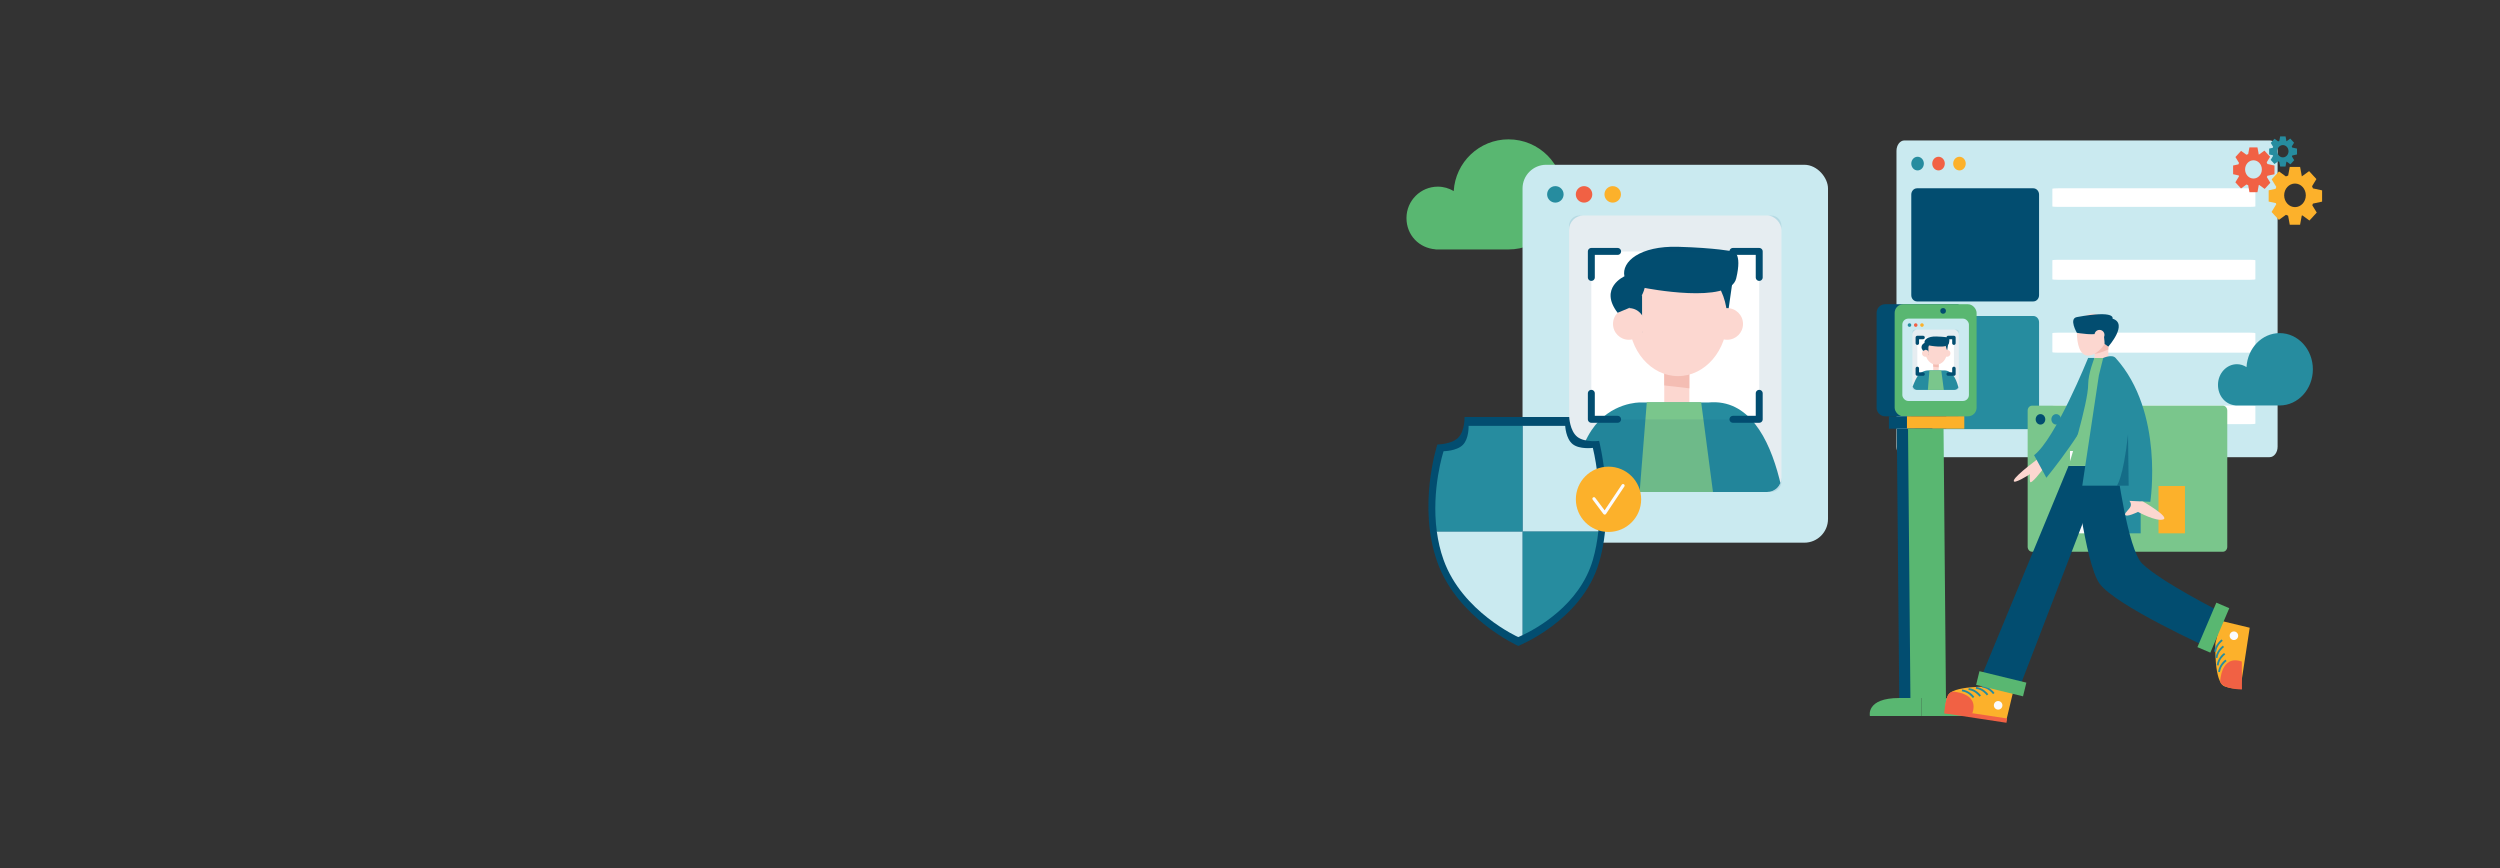 <?xml version="1.0" encoding="UTF-8"?><svg id="Layer_1" xmlns="http://www.w3.org/2000/svg" xmlns:xlink="http://www.w3.org/1999/xlink" viewBox="0 0 1440 500"><rect x="0" y="0" width="1440" height="500" fill="#333333" stroke="none"/><defs><style>.cls-1,.cls-2,.cls-3,.cls-4{fill:none;}.cls-5{opacity:.1;}.cls-5,.cls-6,.cls-7{fill:#024d70;}.cls-8{clip-path:url(#clippath);}.cls-9{fill:#f4bdb3;}.cls-10{fill:#fff;}.cls-11{fill:#fcd7d0;}.cls-12{fill:#fcb12b;}.cls-13{fill:#fbfbfd;}.cls-14{fill:#f16144;}.cls-15{fill:#caeaf0;}.cls-16{fill:#59b771;}.cls-17{fill:#268c9f;}.cls-18{fill:#7ac68c;}.cls-2{clip-rule:evenodd;}.cls-19{clip-path:url(#clippath-1);}.cls-20{clip-path:url(#clippath-4);}.cls-21{clip-path:url(#clippath-3);}.cls-22{clip-path:url(#clippath-2);}.cls-23{clip-path:url(#clippath-7);}.cls-24{clip-path:url(#clippath-8);}.cls-25{clip-path:url(#clippath-6);}.cls-26{clip-path:url(#clippath-5);}.cls-27{clip-path:url(#clippath-9);}.cls-3{stroke-width:2px;}.cls-3,.cls-4{stroke:#024d70;stroke-linecap:round;stroke-linejoin:round;}.cls-4{stroke-width:4px;}.cls-28{clip-path:url(#clippath-60);}.cls-29{clip-path:url(#clippath-69);}.cls-30{clip-path:url(#clippath-20);}.cls-31{clip-path:url(#clippath-21);}.cls-32{clip-path:url(#clippath-24);}.cls-33{clip-path:url(#clippath-23);}.cls-34{clip-path:url(#clippath-22);}.cls-35{clip-path:url(#clippath-25);}.cls-36{clip-path:url(#clippath-44);}.cls-37{clip-path:url(#clippath-45);}.cls-38{clip-path:url(#clippath-40);}.cls-39{clip-path:url(#clippath-42);}.cls-40{clip-path:url(#clippath-41);}.cls-41{clip-path:url(#clippath-47);}.cls-42{clip-path:url(#clippath-43);}.cls-43{clip-path:url(#clippath-46);}.cls-44{clip-path:url(#clippath-48);}.cls-45{clip-path:url(#clippath-49);}.cls-46{clip-path:url(#clippath-84);}.cls-47{clip-path:url(#clippath-88);}.cls-48{clip-path:url(#clippath-86);}.cls-49{clip-path:url(#clippath-81);}.cls-50{clip-path:url(#clippath-83);}.cls-51{clip-path:url(#clippath-85);}.cls-52{clip-path:url(#clippath-80);}.cls-53{clip-path:url(#clippath-87);}.cls-54{clip-path:url(#clippath-82);}.cls-55{clip-path:url(#clippath-98);}.cls-56{clip-path:url(#clippath-89);}.cls-57{clip-path:url(#clippath-27);}.cls-58{clip-path:url(#clippath-28);}.cls-59{clip-path:url(#clippath-26);}.cls-60{clip-path:url(#clippath-29);}.cls-61{clip-path:url(#clippath-34);}.cls-62{clip-path:url(#clippath-35);}.cls-63{clip-path:url(#clippath-36);}.cls-64{clip-path:url(#clippath-37);}.cls-65{clip-path:url(#clippath-39);}.cls-66{clip-path:url(#clippath-33);}.cls-67{clip-path:url(#clippath-32);}.cls-68{clip-path:url(#clippath-30);}.cls-69{clip-path:url(#clippath-38);}.cls-70{clip-path:url(#clippath-31);}.cls-71{clip-path:url(#clippath-95);}.cls-72{clip-path:url(#clippath-99);}.cls-73{clip-path:url(#clippath-93);}.cls-74{clip-path:url(#clippath-94);}.cls-75{clip-path:url(#clippath-91);}.cls-76{clip-path:url(#clippath-96);}.cls-77{clip-path:url(#clippath-90);}.cls-78{clip-path:url(#clippath-92);}.cls-79{clip-path:url(#clippath-97);}.cls-80{clip-path:url(#clippath-53);}.cls-81{clip-path:url(#clippath-54);}.cls-82{clip-path:url(#clippath-50);}.cls-83{clip-path:url(#clippath-51);}.cls-84{clip-path:url(#clippath-52);}.cls-85{clip-path:url(#clippath-55);}.cls-86{clip-path:url(#clippath-56);}.cls-87{clip-path:url(#clippath-57);}.cls-88{clip-path:url(#clippath-58);}.cls-89{clip-path:url(#clippath-79);}.cls-90{clip-path:url(#clippath-61);}.cls-91{clip-path:url(#clippath-64);}.cls-92{clip-path:url(#clippath-62);}.cls-93{clip-path:url(#clippath-68);}.cls-94{clip-path:url(#clippath-67);}.cls-95{clip-path:url(#clippath-73);}.cls-96{clip-path:url(#clippath-59);}.cls-97{clip-path:url(#clippath-65);}.cls-98{clip-path:url(#clippath-63);}.cls-99{clip-path:url(#clippath-66);}.cls-100{clip-path:url(#clippath-70);}.cls-101{clip-path:url(#clippath-75);}.cls-102{clip-path:url(#clippath-72);}.cls-103{clip-path:url(#clippath-78);}.cls-104{clip-path:url(#clippath-71);}.cls-105{clip-path:url(#clippath-77);}.cls-106{clip-path:url(#clippath-74);}.cls-107{clip-path:url(#clippath-76);}.cls-108{clip-path:url(#clippath-14);}.cls-109{clip-path:url(#clippath-13);}.cls-110{clip-path:url(#clippath-12);}.cls-111{clip-path:url(#clippath-10);}.cls-112{clip-path:url(#clippath-15);}.cls-113{clip-path:url(#clippath-17);}.cls-114{clip-path:url(#clippath-16);}.cls-115{clip-path:url(#clippath-19);}.cls-116{clip-path:url(#clippath-11);}.cls-117{clip-path:url(#clippath-18);}.cls-7{opacity:.5;}.cls-118{clip-path:url(#clippath-113);}.cls-119{clip-path:url(#clippath-112);}.cls-120{clip-path:url(#clippath-111);}.cls-121{clip-path:url(#clippath-110);}.cls-122{clip-path:url(#clippath-115);}.cls-123{clip-path:url(#clippath-114);}.cls-124{clip-path:url(#clippath-116);}.cls-125{clip-path:url(#clippath-117);}.cls-126{clip-path:url(#clippath-118);}.cls-127{clip-path:url(#clippath-119);}.cls-128{clip-path:url(#clippath-105);}.cls-129{clip-path:url(#clippath-100);}.cls-130{clip-path:url(#clippath-102);}.cls-131{clip-path:url(#clippath-103);}.cls-132{clip-path:url(#clippath-107);}.cls-133{clip-path:url(#clippath-109);}.cls-134{clip-path:url(#clippath-104);}.cls-135{clip-path:url(#clippath-101);}.cls-136{clip-path:url(#clippath-108);}.cls-137{clip-path:url(#clippath-106);}.cls-138{clip-path:url(#clippath-122);}.cls-139{clip-path:url(#clippath-126);}.cls-140{clip-path:url(#clippath-125);}.cls-141{clip-path:url(#clippath-120);}.cls-142{clip-path:url(#clippath-121);}.cls-143{clip-path:url(#clippath-123);}.cls-144{clip-path:url(#clippath-124);}.cls-145{clip-path:url(#clippath-127);}</style><clipPath id="clippath"><path class="cls-2" d="M1096.95,80.89h210.37c2.53,0,4.58,2.69,4.58,6.01v170.42c0,3.32-2.05,6.01-4.58,6.01h-210.37c-2.53,0-4.58-2.69-4.58-6.01V86.9c0-3.32,2.05-6.01,4.58-6.01Z"/></clipPath><clipPath id="clippath-1"><rect class="cls-1" x="834.28" y="-7125.01" width="1089.31" height="13715.31"/></clipPath><clipPath id="clippath-2"><path class="cls-2" d="M1104.22,108.46h66.96c1.83,0,3.32,1.62,3.32,3.61v57.95c0,2-1.49,3.61-3.32,3.61h-66.96c-1.83,0-3.32-1.62-3.32-3.61v-57.95c0-2,1.49-3.61,3.32-3.61Z"/></clipPath><clipPath id="clippath-3"><rect class="cls-1" x="834.28" y="-7125.01" width="1089.31" height="13715.31"/></clipPath><clipPath id="clippath-4"><path class="cls-2" d="M1185.48,108.46h110.3c1.83,0,3.32,.13,3.32,.28v10.15c0,.15-1.49,.28-3.32,.28h-110.3c-1.83,0-3.32-.12-3.32-.28v-10.15c0-.15,1.49-.28,3.32-.28Z"/></clipPath><clipPath id="clippath-5"><rect class="cls-1" x="834.28" y="-7125.01" width="1089.31" height="13715.31"/></clipPath><clipPath id="clippath-6"><path class="cls-2" d="M1185.48,191.62h110.3c1.83,0,3.32,.13,3.32,.3v10.93c0,.17-1.49,.3-3.32,.3h-110.3c-1.83,0-3.32-.13-3.32-.3v-10.93c0-.17,1.49-.3,3.32-.3Z"/></clipPath><clipPath id="clippath-7"><rect class="cls-1" x="834.28" y="-7125.01" width="1089.31" height="13715.31"/></clipPath><clipPath id="clippath-8"><path class="cls-2" d="M1104.22,182.01h66.96c1.83,0,3.32,1.62,3.32,3.61v57.95c0,2-1.49,3.61-3.32,3.61h-66.96c-1.83,0-3.32-1.62-3.32-3.61v-57.95c0-2,1.49-3.61,3.32-3.61Z"/></clipPath><clipPath id="clippath-9"><rect class="cls-1" x="834.28" y="-7125.01" width="1089.31" height="13715.31"/></clipPath><clipPath id="clippath-10"><path class="cls-2" d="M1185.48,149.63h110.3c1.83,0,3.32,.13,3.32,.3v10.93c0,.17-1.49,.3-3.32,.3h-110.3c-1.83,0-3.32-.13-3.32-.3v-10.93c0-.17,1.49-.3,3.32-.3Z"/></clipPath><clipPath id="clippath-11"><rect class="cls-1" x="834.28" y="-7125.01" width="1089.31" height="13715.31"/></clipPath><clipPath id="clippath-12"><path class="cls-2" d="M1185.48,233.61h110.3c1.83,0,3.32,.13,3.32,.28v10.15c0,.15-1.49,.28-3.32,.28h-110.3c-1.83,0-3.32-.12-3.32-.28v-10.15c0-.15,1.49-.28,3.32-.28Z"/></clipPath><clipPath id="clippath-13"><rect class="cls-1" x="834.28" y="-7125.01" width="1089.31" height="13715.31"/></clipPath><clipPath id="clippath-14"><path class="cls-2" d="M1112.97,94.23c0-2.17,1.62-3.94,3.62-3.94s3.62,1.76,3.62,3.94-1.62,3.94-3.62,3.94-3.62-1.76-3.62-3.94Z"/></clipPath><clipPath id="clippath-15"><rect class="cls-1" x="834.28" y="-7125.01" width="1089.31" height="13715.31"/></clipPath><clipPath id="clippath-16"><path class="cls-2" d="M1100.9,94.23c0-2.17,1.62-3.94,3.62-3.94s3.62,1.76,3.62,3.94-1.62,3.94-3.62,3.94-3.62-1.76-3.62-3.94Z"/></clipPath><clipPath id="clippath-17"><rect class="cls-1" x="834.28" y="-7125.01" width="1089.31" height="13715.31"/></clipPath><clipPath id="clippath-18"><path class="cls-2" d="M1125.03,94.23c0-2.17,1.62-3.94,3.62-3.94s3.62,1.76,3.62,3.94-1.62,3.94-3.62,3.94-3.62-1.76-3.62-3.94Z"/></clipPath><clipPath id="clippath-19"><rect class="cls-1" x="834.28" y="-7125.01" width="1089.31" height="13715.31"/></clipPath><clipPath id="clippath-20"><path class="cls-2" d="M1313.07,191.87c-10.18,0-18.48,8.66-19.08,19.58-1.62-1.04-3.49-1.67-5.51-1.67-6.03,0-10.92,5.32-10.92,11.89s4.46,11.39,10.11,11.84v.04h25.4c10.57,0,19.14-9.33,19.14-20.84s-8.57-20.84-19.14-20.84Z"/></clipPath><clipPath id="clippath-21"><rect class="cls-1" x="834.28" y="-7125.01" width="1089.31" height="13715.31"/></clipPath><clipPath id="clippath-22"><path class="cls-2" d="M1170.41,233.67h110.02c1.37,0,2.48,1.28,2.48,2.85v78.42c0,1.58-1.11,2.85-2.48,2.85h-110.02c-1.37,0-2.48-1.28-2.48-2.85v-78.42c0-1.57,1.11-2.85,2.48-2.85Z"/></clipPath><clipPath id="clippath-23"><rect class="cls-1" x="834.28" y="-7125.01" width="1089.31" height="13715.31"/></clipPath><clipPath id="clippath-24"><rect class="cls-1" x="1192.31" y="259.76" width="15.24" height="47.44"/></clipPath><clipPath id="clippath-25"><rect class="cls-1" x="1217.8" y="252.64" width="15.24" height="54.55"/></clipPath><clipPath id="clippath-26"><rect class="cls-1" x="1243.3" y="279.92" width="15.24" height="27.28"/></clipPath><clipPath id="clippath-27"><path class="cls-2" d="M1172.54,241.54c0-1.67,1.24-3.02,2.77-3.02s2.77,1.35,2.77,3.02-1.24,3.02-2.77,3.02-2.77-1.35-2.77-3.02Z"/></clipPath><clipPath id="clippath-28"><rect class="cls-1" x="834.28" y="-7125.01" width="1089.31" height="13715.31"/></clipPath><clipPath id="clippath-29"><path class="cls-2" d="M1181.59,241.54c0-1.67,1.24-3.02,2.77-3.02s2.77,1.35,2.77,3.02-1.24,3.02-2.77,3.02-2.77-1.35-2.77-3.02Z"/></clipPath><clipPath id="clippath-30"><rect class="cls-1" x="834.28" y="-7125.01" width="1089.31" height="13715.31"/></clipPath><clipPath id="clippath-31"><path class="cls-2" d="M1190.65,241.54c0-1.67,1.24-3.02,2.77-3.02s2.77,1.35,2.77,3.02-1.24,3.02-2.77,3.02-2.77-1.35-2.77-3.02Z"/></clipPath><clipPath id="clippath-32"><rect class="cls-1" x="834.28" y="-7125.01" width="1089.31" height="13715.31"/></clipPath><clipPath id="clippath-33"><path class="cls-2" d="M1298,92.32c2.66,0,4.83,2.35,4.83,5.26s-2.16,5.26-4.83,5.26-4.83-2.36-4.83-5.26,2.16-5.26,4.83-5.26Zm-2.33-7.44l-.71,3.86c-.34,.12-.68,.25-1.01,.41l-3.09-2.25-3.26,3.55,2.06,3.36c-.12,.28-.21,.56-.3,.85l-3.09,.67v5.02l3.21,.7c.06,.17,.11,.34,.18,.51l-2.1,3.44,3.26,3.55,3.15-2.29c.32,.15,.64,.28,.97,.4l.74,4.03h4.61l.74-4.05c.09-.04,.18-.08,.26-.12l3.16,2.3,3.26-3.55-2-3.27c.11-.24,.22-.49,.31-.74l4.08-.89v-5.02l-4.08-.89c-.12-.33-.26-.65-.4-.96l1.95-3.19-3.26-3.55-3.22,2.34s-.02,0-.03-.01l-.77-4.19h-4.61Z"/></clipPath><clipPath id="clippath-34"><rect class="cls-1" x="834.28" y="-7125.01" width="1089.31" height="13715.31"/></clipPath><clipPath id="clippath-35"><path class="cls-2" d="M1321.92,105.72c3.44,0,6.23,3.04,6.23,6.79s-2.79,6.79-6.23,6.79-6.24-3.04-6.24-6.79,2.79-6.79,6.24-6.79Zm-3.01-9.61l-.92,4.98c-.44,.15-.88,.33-1.31,.54l-3.99-2.9-4.21,4.58,2.66,4.34c-.15,.36-.27,.73-.39,1.1l-4,.87v6.48l4.15,.9c.08,.22,.14,.44,.23,.65l-2.71,4.44,4.21,4.58,4.07-2.95c.41,.2,.83,.37,1.25,.51l.95,5.2h5.95l.96-5.22c.12-.05,.23-.11,.34-.16l4.09,2.97,4.21-4.58-2.58-4.22c.14-.31,.28-.63,.39-.95l5.27-1.14v-6.48l-5.27-1.14c-.15-.43-.33-.84-.52-1.24l2.52-4.12-4.21-4.58-4.16,3.01-.04-.02-.99-5.41h-5.95Z"/></clipPath><clipPath id="clippath-36"><rect class="cls-1" x="834.28" y="-7125.01" width="1089.31" height="13715.31"/></clipPath><clipPath id="clippath-37"><path class="cls-2" d="M1314.94,83.57c1.79,0,3.25,1.58,3.25,3.54s-1.45,3.54-3.25,3.54-3.25-1.58-3.25-3.54,1.45-3.54,3.25-3.54Zm-1.57-5.01l-.48,2.59c-.23,.08-.46,.17-.68,.28l-2.08-1.51-2.2,2.39,1.39,2.26c-.08,.19-.14,.38-.21,.57l-2.08,.45v3.38l2.16,.47c.04,.11,.08,.23,.12,.34l-1.41,2.31,2.19,2.39,2.12-1.54c.21,.1,.43,.19,.65,.27l.5,2.71h3.1l.5-2.72c.06-.02,.12-.06,.18-.08l2.13,1.55,2.19-2.39-1.34-2.2c.07-.16,.14-.33,.21-.5l2.75-.6v-3.38l-2.75-.6c-.08-.22-.17-.44-.27-.64l1.32-2.15-2.2-2.39-2.16,1.57h-.02l-.52-2.83h-3.1Z"/></clipPath><clipPath id="clippath-38"><rect class="cls-1" x="834.28" y="-7125.01" width="1089.31" height="13715.31"/></clipPath><clipPath id="clippath-39"><path class="cls-2" d="M868.94,80.26c-16.86,0-30.6,13.17-31.6,29.79-2.69-1.58-5.78-2.54-9.13-2.54-9.99,0-18.08,8.1-18.08,18.08s7.39,17.33,16.74,18.02v.07h42.06c17.51,0,31.7-14.2,31.7-31.71s-14.19-31.7-31.7-31.7Z"/></clipPath><clipPath id="clippath-40"><rect class="cls-1" x="525.99" y="-8648.43" width="1429.85" height="16540.53"/></clipPath><clipPath id="clippath-41"><rect class="cls-1" x="903.81" y="124.13" width="122.3" height="159.25" rx="8.23" ry="8.23"/></clipPath><clipPath id="clippath-42"><path class="cls-2" d="M891.14,111.96c0-2.62,2.13-4.75,4.75-4.75s4.75,2.13,4.75,4.75-2.13,4.75-4.75,4.75-4.75-2.13-4.75-4.75Z"/></clipPath><clipPath id="clippath-43"><rect class="cls-1" x="525.34" y="-8594.38" width="1429.85" height="16540.53"/></clipPath><clipPath id="clippath-44"><path class="cls-2" d="M924.17,111.96c0-2.62,2.13-4.75,4.75-4.75s4.75,2.13,4.75,4.75-2.13,4.75-4.75,4.75-4.75-2.13-4.75-4.75Z"/></clipPath><clipPath id="clippath-45"><rect class="cls-1" x="558.37" y="-8594.38" width="1429.85" height="16540.53"/></clipPath><clipPath id="clippath-46"><path class="cls-2" d="M907.66,111.96c0-2.62,2.13-4.75,4.75-4.75s4.75,2.13,4.75,4.75-2.13,4.75-4.75,4.75-4.75-2.13-4.75-4.75Z"/></clipPath><clipPath id="clippath-47"><rect class="cls-1" x="526.02" y="-8594.38" width="1429.85" height="16540.53"/></clipPath><clipPath id="clippath-48"><path class="cls-2" d="M839.99,252.05c-3.9,3.95-12.05,3.96-12.05,3.96,0,0-11.65,35.36,0,67.86,11.65,32.5,46.58,48.18,46.58,48.18,0,0,36.82-14.57,46.58-48.18,9.5-32.71,0-69.92,0-69.92,0,0-8.28,1.1-12.59-2.34-4.31-3.44-4.65-11.42-4.65-11.42h-60.3s.34,7.9-3.57,11.85Z"/></clipPath><clipPath id="clippath-49"><rect class="cls-1" x="536.99" y="-8563.55" width="1429.85" height="16540.53"/></clipPath><clipPath id="clippath-50"><path class="cls-2" d="M876.96,306.08v59.76c7.74-3.63,32.91-17.17,40.52-43.34,1.57-5.41,2.56-10.96,3.16-16.42h-43.68Z"/></clipPath><clipPath id="clippath-51"><rect class="cls-1" x="536.99" y="-8563.55" width="1429.85" height="16540.53"/></clipPath><clipPath id="clippath-52"><path class="cls-2" d="M876.96,245.29v60.81h43.68c2.73-24.98-3.16-48.12-3.16-48.12,0,0-7.65,1.02-11.63-2.16-3.98-3.17-4.29-10.54-4.29-10.54h-24.6Z"/></clipPath><clipPath id="clippath-53"><rect class="cls-1" x="536.99" y="-8563.55" width="1429.85" height="16540.53"/></clipPath><clipPath id="clippath-54"><path class="cls-2" d="M827.59,306.08c.73,5.42,1.95,10.97,3.91,16.42,10.75,29.99,42.99,44.46,42.99,44.46,0,0,1.04-.45,2.47-1.12v-59.76h-49.37Z"/></clipPath><clipPath id="clippath-55"><rect class="cls-1" x="536.99" y="-8563.55" width="1429.85" height="16540.53"/></clipPath><clipPath id="clippath-56"><path class="cls-2" d="M845.91,245.29s.31,7.29-3.29,10.94c-3.6,3.65-11.12,3.66-11.12,3.66,0,0-7.18,21.85-3.91,46.21h49.37v-60.81h-31.05Z"/></clipPath><clipPath id="clippath-57"><rect class="cls-1" x="536.99" y="-8563.55" width="1429.85" height="16540.53"/></clipPath><clipPath id="clippath-58"><path class="cls-2" d="M907.69,287.6c0-10.39,8.42-18.81,18.81-18.81s18.81,8.42,18.81,18.81-8.42,18.81-18.81,18.81-18.81-8.42-18.81-18.81Z"/></clipPath><clipPath id="clippath-59"><rect class="cls-1" x="536.99" y="-8563.55" width="1429.85" height="16540.53"/></clipPath><clipPath id="clippath-60"><path class="cls-2" d="M934.7,278.81c-.23,.04-.44,.18-.58,.39l-9.86,14.75-5.42-7.23c-.3-.4-.87-.48-1.27-.18-.4,.3-.48,.87-.18,1.27l6.19,8.26c.38,.5,1.13,.48,1.48-.04l10.57-15.81c.28-.42,.17-.98-.25-1.26-.21-.14-.45-.18-.68-.14Z"/></clipPath><clipPath id="clippath-61"><rect class="cls-1" x="536.99" y="-8563.55" width="1429.85" height="16540.53"/></clipPath><clipPath id="clippath-62"><rect class="cls-1" x="1101.59" y="189.89" width="26.66" height="34.72" rx="2.57" ry="2.57"/></clipPath><clipPath id="clippath-63"><path class="cls-2" d="M1098.83,187.24c0-.57,.46-1.04,1.03-1.04s1.03,.46,1.03,1.04-.46,1.04-1.03,1.04-1.03-.46-1.03-1.04Z"/></clipPath><clipPath id="clippath-64"><rect class="cls-1" x="1020.47" y="-1719.23" width="311.7" height="3605.77"/></clipPath><clipPath id="clippath-65"><path class="cls-2" d="M1106.03,187.24c0-.57,.46-1.04,1.03-1.04s1.03,.46,1.03,1.04-.46,1.04-1.03,1.04-1.03-.46-1.03-1.04Z"/></clipPath><clipPath id="clippath-66"><rect class="cls-1" x="1027.67" y="-1719.23" width="311.7" height="3605.77"/></clipPath><clipPath id="clippath-67"><path class="cls-2" d="M1102.43,187.24c0-.57,.46-1.04,1.03-1.04s1.03,.46,1.03,1.04-.46,1.04-1.03,1.04-1.03-.46-1.03-1.04Z"/></clipPath><clipPath id="clippath-68"><rect class="cls-1" x="1020.62" y="-1719.23" width="311.7" height="3605.77"/></clipPath><clipPath id="clippath-69"><path class="cls-1" d="M1159.51,398.73l-3.98,16.65-34.44-5.27s-1.47-2.81,.7-9.13c2.17-6.32,24.75-5.41,24.75-5.41l12.97,3.16Z"/></clipPath><clipPath id="clippath-70"><rect class="cls-1" x="608.55" y="-9628.88" width="1864.1" height="21563.97"/></clipPath><clipPath id="clippath-71"><rect class="cls-1" x="1136.85" y="394.32" width="2.49" height="36.18" transform="translate(559.14 1475.49) rotate(-81.35)"/></clipPath><clipPath id="clippath-72"><rect class="cls-1" x="608.55" y="-9628.88" width="1864.1" height="21563.97"/></clipPath><clipPath id="clippath-73"><path class="cls-1" d="M1120.02,410.92l16.05-.08c4.2-12.15-11.62-12.48-11.62-12.48-4.43,1.51-4.43,12.56-4.43,12.56Z"/></clipPath><clipPath id="clippath-74"><rect class="cls-1" x="608.55" y="-9628.88" width="1864.1" height="21563.97"/></clipPath><clipPath id="clippath-75"><path class="cls-1" d="M1153.39,406.27c0-1.36-1.1-2.47-2.46-2.47s-2.46,1.1-2.46,2.47,1.1,2.47,2.46,2.47,2.46-1.1,2.46-2.47Z"/></clipPath><clipPath id="clippath-76"><rect class="cls-1" x="608.55" y="-9628.88" width="1864.1" height="21563.97"/></clipPath><clipPath id="clippath-77"><path class="cls-1" d="M1141.82,394.9l.53,.1c1.5,.26,2.88,.9,4.11,1.8,.57,.42,1.07,.86,1.5,1.31,.26,.27,.45,.49,.55,.62l.33,.43-.87,.66-.33-.43s-.06-.07-.11-.14c-.1-.12-.21-.24-.35-.38-.39-.41-.85-.82-1.37-1.2-1.1-.81-2.32-1.38-3.65-1.6l-.53-.09,.18-1.08Z"/></clipPath><clipPath id="clippath-78"><rect class="cls-1" x="608.55" y="-9628.88" width="1864.1" height="21563.97"/></clipPath><clipPath id="clippath-79"><path class="cls-1" d="M1138.23,395.65l.53,.1c1.5,.26,2.88,.9,4.11,1.8,.57,.42,1.07,.86,1.5,1.31,.26,.27,.45,.49,.55,.62l.33,.43-.87,.66-.33-.43s-.04-.07-.1-.14c-.1-.11-.23-.24-.36-.38-.39-.41-.85-.82-1.37-1.2-1.1-.81-2.32-1.37-3.65-1.6l-.53-.09,.18-1.08Z"/></clipPath><clipPath id="clippath-80"><rect class="cls-1" x="608.55" y="-9628.88" width="1864.1" height="21563.97"/></clipPath><clipPath id="clippath-81"><path class="cls-1" d="M1134.01,396.35l.53,.09c1.5,.26,2.88,.89,4.11,1.8,.57,.41,1.07,.87,1.5,1.32,.26,.27,.44,.48,.54,.61l.34,.43-.87,.67-.33-.43s-.06-.07-.11-.13c-.1-.12-.21-.26-.35-.4-.39-.4-.85-.81-1.37-1.19-1.1-.81-2.32-1.38-3.65-1.6l-.54-.09,.19-1.07Z"/></clipPath><clipPath id="clippath-82"><rect class="cls-1" x="608.55" y="-9628.88" width="1864.1" height="21563.97"/></clipPath><clipPath id="clippath-83"><path class="cls-1" d="M1130.19,397.16l.54,.09c1.5,.26,2.87,.9,4.1,1.8,.57,.42,1.08,.86,1.51,1.31,.26,.27,.44,.49,.54,.62l.33,.43-.86,.65-.34-.43s-.04-.07-.1-.14c-.1-.12-.23-.25-.36-.39-.39-.4-.85-.81-1.37-1.19-1.1-.81-2.32-1.39-3.65-1.62l-.53-.09,.18-1.06Z"/></clipPath><clipPath id="clippath-84"><rect class="cls-1" x="608.55" y="-9628.88" width="1864.1" height="21563.97"/></clipPath><clipPath id="clippath-85"><path class="cls-1" d="M1279.21,357.59l16.62,3.98-5.27,34.48s-2.8,1.47-9.11-.7c-6.31-2.17-5.4-24.78-5.4-24.78l3.16-12.98Z"/></clipPath><clipPath id="clippath-86"><rect class="cls-1" x="608.55" y="-9628.88" width="1864.1" height="21563.97"/></clipPath><clipPath id="clippath-87"><path class="cls-1" d="M1291.37,397.12l-.08-16.07c-12.14-4.2-12.47,11.64-12.47,11.64,1.51,4.44,12.55,4.43,12.55,4.43Z"/></clipPath><clipPath id="clippath-88"><rect class="cls-1" x="608.55" y="-9628.88" width="1864.1" height="21563.97"/></clipPath><clipPath id="clippath-89"><path class="cls-1" d="M1286.73,363.72c-1.36,0-2.46,1.1-2.46,2.47s1.1,2.47,2.46,2.47,2.46-1.1,2.46-2.47-1.1-2.47-2.46-2.47Z"/></clipPath><clipPath id="clippath-90"><rect class="cls-1" x="608.55" y="-9628.88" width="1864.1" height="21563.97"/></clipPath><clipPath id="clippath-91"><path class="cls-1" d="M1279.63,368.28l.67,.86-.43,.33s-.07,.05-.14,.11c-.11,.1-.25,.22-.39,.35-.41,.39-.81,.85-1.18,1.37-.81,1.1-1.37,2.34-1.6,3.66l-.09,.53-1.07-.19,.09-.53c.26-1.5,.9-2.87,1.8-4.1,.42-.57,.87-1.08,1.32-1.51,.27-.26,.48-.44,.61-.54l.43-.33Z"/></clipPath><clipPath id="clippath-92"><rect class="cls-1" x="608.55" y="-9628.88" width="1864.1" height="21563.97"/></clipPath><clipPath id="clippath-93"><path class="cls-1" d="M1280.38,371.87l.67,.86-.44,.32s-.06,.06-.12,.12c-.11,.1-.25,.21-.39,.35-.41,.39-.81,.85-1.19,1.37-.8,1.1-1.37,2.33-1.6,3.65l-.1,.54-1.06-.19,.09-.53c.26-1.5,.89-2.87,1.8-4.1,.41-.57,.87-1.08,1.32-1.51,.27-.26,.48-.44,.61-.54l.43-.33Z"/></clipPath><clipPath id="clippath-94"><rect class="cls-1" x="608.55" y="-9628.88" width="1864.1" height="21563.97"/></clipPath><clipPath id="clippath-95"><path class="cls-1" d="M1281.08,376.1l.66,.86-.43,.33s-.07,.06-.14,.12c-.11,.1-.24,.21-.39,.35-.41,.39-.82,.85-1.2,1.37-.8,1.11-1.37,2.34-1.6,3.67l-.09,.53-1.06-.18,.09-.54c.26-1.5,.89-2.87,1.79-4.1,.42-.57,.86-1.08,1.31-1.51,.27-.26,.49-.44,.62-.54l.43-.33Z"/></clipPath><clipPath id="clippath-96"><rect class="cls-1" x="608.55" y="-9628.88" width="1864.1" height="21563.97"/></clipPath><clipPath id="clippath-97"><path class="cls-1" d="M1281.88,379.92l.66,.86-.43,.33s-.07,.06-.14,.12c-.11,.1-.24,.21-.38,.35-.41,.39-.82,.85-1.2,1.37-.81,1.1-1.37,2.33-1.6,3.65l-.09,.54-1.07-.19,.09-.53c.26-1.5,.91-2.87,1.81-4.1,.42-.58,.86-1.08,1.31-1.51,.27-.26,.48-.44,.61-.54l.44-.33Z"/></clipPath><clipPath id="clippath-98"><rect class="cls-1" x="608.55" y="-9628.88" width="1864.1" height="21563.97"/></clipPath><clipPath id="clippath-99"><rect class="cls-1" x="1206.45" y="191.7" width="7.94" height="17.14"/></clipPath><clipPath id="clippath-100"><path class="cls-1" d="M1214.39,195.71l-7.13,3.13-.78,4.91c2.76-.04,7.91-2.47,7.91-2.47v-5.57Z"/></clipPath><clipPath id="clippath-101"><rect class="cls-1" x="608.55" y="-9628.88" width="1864.1" height="21563.97"/></clipPath><clipPath id="clippath-102"><path class="cls-1" d="M1214.39,191.58c0-6.02-4.05-10.9-9.05-10.9s-9.05,4.88-9.05,10.9,1.5,13.27,6.5,13.27,11.61-7.25,11.61-13.27Z"/></clipPath><clipPath id="clippath-103"><rect class="cls-1" x="608.55" y="-9628.88" width="1864.1" height="21563.97"/></clipPath><clipPath id="clippath-104"><path class="cls-1" d="M1175.67,262.92s-14.72,10.68-15.68,13.73c-.97,3.05,9.26-3.51,9.26-3.51,0,0-.3,1.96,.04,4.25,.35,2.3,7.22-6.86,7.22-6.86l-.84-7.61Z"/></clipPath><clipPath id="clippath-105"><rect class="cls-1" x="608.55" y="-9628.88" width="1864.1" height="21563.97"/></clipPath><clipPath id="clippath-106"><polygon class="cls-1" points="1212.33 268.36 1163.54 395.27 1140.32 392.11 1191.49 268.36 1212.33 268.36"/></clipPath><clipPath id="clippath-107"><rect class="cls-1" x="608.55" y="-9628.88" width="1864.1" height="21563.97"/></clipPath><clipPath id="clippath-108"><path class="cls-1" d="M1196.28,191.7s11.22,2.01,13.56-.23c2.34-2.24,2.4,6.63,2.4,6.63l2.15,1.54s11.72-13.2,2.43-16.09c0,0,2.28-5.12-20.54-.91-4.79,.88,0,9.06,0,9.06Z"/></clipPath><clipPath id="clippath-109"><rect class="cls-1" x="608.55" y="-9628.88" width="1864.1" height="21563.97"/></clipPath><clipPath id="clippath-110"><path class="cls-1" d="M1206.37,206.19l.54,23.5c-2.04,13.53-28.19,45.5-28.19,45.5l-7.09-13c12.3-9.32,31.14-56,31.14-56h3.59Z"/></clipPath><clipPath id="clippath-111"><rect class="cls-1" x="608.55" y="-9628.88" width="1864.1" height="21563.97"/></clipPath><clipPath id="clippath-112"><path class="cls-1" d="M1212.18,192.89c0-1.59-1.28-2.87-2.87-2.87s-2.87,1.28-2.87,2.87,1.28,2.87,2.87,2.87,2.87-1.28,2.87-2.87Z"/></clipPath><clipPath id="clippath-113"><rect class="cls-1" x="608.55" y="-9628.88" width="1864.1" height="21563.97"/></clipPath><clipPath id="clippath-114"><path class="cls-1" d="M1219.26,268.36s6.25,48.07,14.65,56.28c10.73,10.49,45.45,27.96,45.45,27.96l-6.23,20.97s-54.56-24.63-63.81-37.45c-8.3-11.5-14.72-67.76-14.72-67.76h24.66Z"/></clipPath><clipPath id="clippath-115"><rect class="cls-1" x="608.55" y="-9628.88" width="1864.1" height="21563.97"/></clipPath><clipPath id="clippath-116"><path class="cls-1" d="M1212.33,268.36h5.58v-62.16h-11.53s-3.59,8.92-3.59,15.22c0,10.91-11.28,46.95-11.28,46.95h20.83"/></clipPath><clipPath id="clippath-117"><rect class="cls-1" x="608.55" y="-9628.88" width="1864.1" height="21563.97"/></clipPath><clipPath id="clippath-118"><path class="cls-1" d="M1238.57,289.05l-12.04-.56-.41-8.74h-26.73l9.57-63.59,2.48-9.97s5.04-2.34,7.15,0c28.09,31.08,19.99,82.86,19.99,82.86Z"/></clipPath><clipPath id="clippath-119"><rect class="cls-1" x="608.55" y="-9628.88" width="1864.1" height="21563.97"/></clipPath><clipPath id="clippath-120"><path class="cls-1" d="M1219.26,279.75h6.85l-.37-29.47c-2.87,25.86-6.48,29.47-6.48,29.47Z"/></clipPath><clipPath id="clippath-121"><rect class="cls-1" x="608.55" y="-9628.88" width="1864.1" height="21563.97"/></clipPath><clipPath id="clippath-122"><path class="cls-1" d="M1226.52,288.49s1.38,1.43,.69,3.19c-.65,1.67-3.39,3.65-3.17,4.69,.41,1.98,7.45-1.51,7.45-1.51,0,0,10.37,5.69,14.49,4.35,4.12-1.34-11.67-10.36-11.67-10.36l-7.79-.36Z"/></clipPath><clipPath id="clippath-123"><rect class="cls-1" x="608.55" y="-9628.88" width="1864.1" height="21563.97"/></clipPath><clipPath id="clippath-124"><rect class="cls-1" x="1260.99" y="357.5" width="27.84" height="8.1" transform="translate(442.85 1392.95) rotate(-66.94)"/></clipPath><clipPath id="clippath-125"><rect class="cls-1" x="608.55" y="-9628.88" width="1864.1" height="21563.97"/></clipPath><clipPath id="clippath-126"><rect class="cls-1" x="1148.73" y="379.99" width="8.12" height="27.81" transform="translate(497 1420.55) rotate(-76.3)"/></clipPath><clipPath id="clippath-127"><rect class="cls-1" x="608.55" y="-9628.88" width="1864.1" height="21563.97"/></clipPath></defs><g><g class="cls-8"><g class="cls-19"><rect class="cls-15" x="1088.59" y="76.78" width="227.09" height="190.68"/></g></g><g class="cls-22"><g class="cls-21"><rect class="cls-6" x="1097.12" y="104.35" width="81.16" height="73.41"/></g></g><g class="cls-20"><g class="cls-26"><rect class="cls-10" x="1178.38" y="104.35" width="124.51" height="18.94"/></g></g><g class="cls-25"><g class="cls-23"><rect class="cls-10" x="1178.38" y="187.51" width="124.51" height="19.76"/></g></g><g class="cls-24"><g class="cls-27"><rect class="cls-17" x="1097.12" y="177.9" width="81.16" height="73.41"/></g></g><g class="cls-111"><g class="cls-116"><rect class="cls-10" x="1178.38" y="145.51" width="124.51" height="19.76"/></g></g><g class="cls-110"><g class="cls-109"><rect class="cls-10" x="1178.38" y="229.5" width="124.51" height="18.94"/></g></g><g class="cls-108"><g class="cls-112"><rect class="cls-14" x="1109.18" y="86.18" width="14.8" height="16.11"/></g></g><g class="cls-114"><g class="cls-113"><rect class="cls-17" x="1097.12" y="86.18" width="14.8" height="16.11"/></g></g><g class="cls-117"><g class="cls-115"><rect class="cls-12" x="1121.25" y="86.18" width="14.8" height="16.11"/></g></g><g class="cls-30"><g class="cls-31"><rect class="cls-17" x="1273.78" y="187.75" width="62.22" height="49.91"/></g></g><g class="cls-34"><g class="cls-33"><rect class="cls-18" x="1164.16" y="229.55" width="122.54" height="92.36"/></g></g><g class="cls-32"><rect class="cls-13" x="1188.52" y="255.65" width="22.81" height="55.67"/></g><g class="cls-35"><rect class="cls-17" x="1214.02" y="248.53" width="22.81" height="62.79"/></g><g class="cls-59"><rect class="cls-12" x="1239.52" y="275.8" width="22.81" height="35.51"/></g><g class="cls-57"><g class="cls-58"><rect class="cls-6" x="1168.76" y="234.41" width="13.1" height="14.26"/></g></g><g class="cls-60"><g class="cls-68"><rect class="cls-17" x="1177.81" y="234.41" width="13.1" height="14.26"/></g></g><g class="cls-70"><g class="cls-67"><rect class="cls-14" x="1186.87" y="234.41" width="13.1" height="14.26"/></g></g><g class="cls-66"><g class="cls-61"><rect class="cls-14" x="1282.48" y="80.76" width="31.4" height="34.03"/></g></g><g class="cls-62"><g class="cls-63"><rect class="cls-12" x="1302.98" y="91.99" width="38.34" height="41.54"/></g></g><g class="cls-64"><g class="cls-69"><rect class="cls-17" x="1303.26" y="74.45" width="23.6" height="25.59"/></g></g></g><g class="cls-65"><g class="cls-38"><rect class="cls-16" x="805.17" y="75.3" width="100.43" height="73.34"/></g></g><g><g><rect class="cls-15" x="876.98" y="94.91" width="175.95" height="217.68" rx="13.64" ry="13.64"/><rect class="cls-10" x="903.81" y="124.13" width="122.3" height="159.25" rx="8.23" ry="8.23"/><g class="cls-40"><g><rect class="cls-11" x="958.61" y="212" width="14.46" height="20"/><polygon class="cls-9" points="958.61 222 973.07 223.68 973.07 212 958.61 212 958.61 222"/><polygon class="cls-6" points="990.56 167.89 994.86 183.56 998.19 160.25 990.56 167.89"/><ellipse class="cls-11" cx="966.53" cy="183.56" rx="28.33" ry="33.08"/><circle class="cls-11" cx="994.86" cy="186.59" r="9.12"/><polygon class="cls-6" points="938.21 177.47 945.83 191.59 945.83 169.84 938.21 177.47"/><circle class="cls-11" cx="938.21" cy="186.59" r="9.12"/><path class="cls-6" d="M938.21,177.47s6.98-2.94,9.12-11.63c0,0,49.08,9.72,52.72-5.47s-1.88-15.55-1.88-15.55c0,0-9.89-2.06-31.64-2.67-21.75-.61-32.68,8.5-30.86,17.01,0,0-14.94,6.65-3.92,20.99l6.45-2.67Z"/><path class="cls-17" d="M944.75,231.82s-17.11-.39-28.04,16.01c-10.93,16.4-29.15,74.91-29.15,74.91h143.48s-.75-95.18-46.91-90.92h-39.37Z"/><polygon class="cls-18" points="948.56 231.61 941.31 322.74 991.85 322.74 979.86 231.61 948.56 231.61"/></g></g><polyline class="cls-4" points="916.61 159.8 916.61 144.82 931.74 144.82"/><polyline class="cls-4" points="916.61 226.55 916.61 241.52 931.74 241.52"/><polyline class="cls-4" points="1013.31 159.8 1013.31 144.82 998.17 144.82"/><polyline class="cls-4" points="1013.31 226.55 1013.31 241.52 998.17 241.52"/><path class="cls-5" d="M1020.19,124.13h-110.48c-3.26,0-5.91,2.65-5.91,5.91v147.43c0,3.26,2.65,5.91,5.91,5.91h110.48c3.26,0,5.91-2.65,5.91-5.91V130.04c0-3.26-2.65-5.91-5.91-5.91Zm-6.89,117.43h-96.7v-96.7h96.7v96.7Z"/></g><g class="cls-39"><g class="cls-42"><rect class="cls-17" x="886.18" y="102.25" width="19.42" height="19.43"/></g></g><g class="cls-36"><g class="cls-37"><rect class="cls-12" x="919.21" y="102.25" width="19.42" height="19.43"/></g></g><g class="cls-43"><g class="cls-41"><rect class="cls-14" x="902.69" y="102.25" width="19.42" height="19.43"/></g></g></g><g><g class="cls-44"><g class="cls-45"><rect class="cls-6" x="817.8" y="235.24" width="112.5" height="141.78"/></g></g><g class="cls-82"><g class="cls-83"><rect class="cls-17" x="871.99" y="301.12" width="53.61" height="69.69"/></g></g><g class="cls-84"><g class="cls-80"><rect class="cls-15" x="871.99" y="240.32" width="54.33" height="70.74"/></g></g><g class="cls-81"><g class="cls-85"><rect class="cls-15" x="822.62" y="301.12" width="59.3" height="70.81"/></g></g><g class="cls-86"><g class="cls-87"><rect class="cls-17" x="821.77" y="240.32" width="60.15" height="70.74"/></g></g><g class="cls-88"><g class="cls-96"><rect class="cls-12" x="902.73" y="263.83" width="47.54" height="47.55"/></g></g><g class="cls-28"><g class="cls-90"><rect class="cls-13" x="912.24" y="273.82" width="28.51" height="27.56"/></g></g></g><g><path class="cls-6" d="M1085.9,175.23h42.22v64.57h-42.22c-2.75,0-4.98-2.23-4.98-4.98v-54.62c0-2.75,2.23-4.98,4.98-4.98Z"/><rect class="cls-16" x="1091.32" y="175.23" width="47.2" height="64.57" rx="4.98" ry="4.98"/><g><g><rect class="cls-15" x="1095.74" y="183.52" width="38.36" height="47.45" rx="3.45" ry="3.45"/><rect class="cls-10" x="1101.59" y="189.89" width="26.66" height="34.72" rx="2.72" ry="2.72"/><path class="cls-5" d="M1126.96,189.89h-24.08c-.71,0-1.29,.58-1.29,1.29v32.14c0,.71,.58,1.29,1.29,1.29h24.08c.71,0,1.29-.58,1.29-1.29v-32.14c0-.71-.58-1.29-1.29-1.29Zm-1.5,25.6h-21.08v-21.08h21.08v21.08Z"/><g class="cls-92"><g><rect class="cls-11" x="1113.54" y="209.04" width="3.15" height="4.36"/><polygon class="cls-9" points="1113.54 211.22 1116.69 211.59 1116.69 209.04 1113.54 209.04 1113.54 211.22"/><polygon class="cls-6" points="1120.5 199.43 1121.44 202.84 1122.16 197.76 1120.5 199.43"/><ellipse class="cls-11" cx="1115.26" cy="202.84" rx="6.18" ry="7.21"/><circle class="cls-11" cx="1121.44" cy="203.51" r="1.99"/><polygon class="cls-6" points="1109.09 201.52 1110.75 204.59 1110.75 199.85 1109.09 201.52"/><circle class="cls-11" cx="1109.09" cy="203.51" r="1.99"/><path class="cls-6" d="M1109.09,201.52s1.52-.64,1.99-2.54c0,0,10.7,2.12,11.49-1.19,.79-3.31-.41-3.39-.41-3.39,0,0-2.15-.45-6.9-.58-4.74-.13-7.13,1.85-6.73,3.71,0,0-3.26,1.45-.85,4.57l1.41-.58Z"/><path class="cls-17" d="M1110.51,213.36s-3.73-.08-6.11,3.49-6.36,16.33-6.36,16.33h31.28s-.16-20.75-10.23-19.82h-8.58Z"/><polygon class="cls-18" points="1111.35 213.32 1109.77 233.19 1120.78 233.19 1118.17 213.32 1111.35 213.32"/></g></g><polyline class="cls-3" points="1104.38 197.67 1104.38 194.4 1107.68 194.4"/><polyline class="cls-3" points="1104.38 212.21 1104.38 215.48 1107.68 215.48"/><polyline class="cls-3" points="1125.46 197.67 1125.46 194.4 1122.16 194.4"/><polyline class="cls-3" points="1125.46 212.21 1125.46 215.48 1122.16 215.48"/></g><g class="cls-98"><g class="cls-91"><rect class="cls-17" x="1097.75" y="185.12" width="4.23" height="4.23"/></g></g><g class="cls-97"><g class="cls-99"><rect class="cls-12" x="1104.95" y="185.12" width="4.23" height="4.23"/></g></g><g class="cls-94"><g class="cls-93"><rect class="cls-14" x="1101.35" y="185.12" width="4.23" height="4.23"/></g></g></g><rect class="cls-6" x="1088.01" y="239.8" width="33.03" height="7.13"/><rect class="cls-12" x="1098.41" y="239.8" width="33.03" height="7.13"/><polygon class="cls-6" points="1114.42 402.06 1093.96 402.06 1092.57 246.93 1113.04 246.93 1114.42 402.06"/><polygon class="cls-16" points="1120.87 402.06 1100.4 402.06 1099.02 246.93 1119.48 246.93 1120.87 402.06"/><path class="cls-16" d="M1106.84,412.4h-29.79s-2.4-10.34,16.91-10.34h12.88v10.34Z"/><path class="cls-16" d="M1106.84,412.4h29.79s2.4-10.34-16.91-10.34h-12.88v10.34Z"/></g><g><g class="cls-29"><g class="cls-100"><rect class="cls-12" x="1114.14" y="389.06" width="51.84" height="32.8"/></g></g><g class="cls-104"><g class="cls-102"><rect class="cls-14" x="1113.55" y="401.98" width="49.08" height="20.85"/></g></g><g class="cls-95"><g class="cls-106"><rect class="cls-14" x="1113.55" y="391.88" width="29.7" height="25.51"/></g></g><g class="cls-101"><g class="cls-107"><rect class="cls-13" x="1141.99" y="397.33" width="17.87" height="17.88"/></g></g><g class="cls-105"><g class="cls-103"><rect class="cls-17" x="1135.16" y="388.43" width="20.15" height="17.86"/></g></g><g class="cls-89"><g class="cls-52"><rect class="cls-17" x="1131.57" y="389.18" width="20.15" height="17.86"/></g></g><g class="cls-49"><g class="cls-54"><rect class="cls-17" x="1127.34" y="389.88" width="20.16" height="17.86"/></g></g><g class="cls-50"><g class="cls-46"><rect class="cls-17" x="1123.54" y="390.68" width="20.15" height="17.85"/></g></g><g class="cls-51"><g class="cls-48"><rect class="cls-12" x="1269.53" y="351.12" width="32.77" height="51.89"/></g></g><g class="cls-53"><g class="cls-47"><rect class="cls-14" x="1272.35" y="373.87" width="25.49" height="29.72"/></g></g><g class="cls-56"><g class="cls-77"><rect class="cls-13" x="1277.79" y="357.24" width="17.87" height="17.88"/></g></g><g class="cls-75"><g class="cls-78"><rect class="cls-17" x="1268.92" y="361.81" width="17.86" height="20.15"/></g></g><g class="cls-73"><g class="cls-74"><rect class="cls-17" x="1269.66" y="365.4" width="17.86" height="20.16"/></g></g><g class="cls-71"><g class="cls-76"><rect class="cls-17" x="1270.36" y="369.63" width="17.85" height="20.16"/></g></g><g class="cls-79"><g class="cls-55"><rect class="cls-17" x="1271.15" y="373.45" width="17.86" height="20.16"/></g></g><g class="cls-72"><rect class="cls-11" x="1199.98" y="185.22" width="20.88" height="30.08"/></g><g class="cls-129"><g class="cls-135"><rect class="cls-9" x="1200" y="189.24" width="20.86" height="20.99"/></g></g><g class="cls-130"><g class="cls-131"><rect class="cls-11" x="1189.81" y="174.21" width="31.05" height="37.11"/></g></g><g class="cls-134"><g class="cls-128"><rect class="cls-11" x="1153.44" y="256.45" width="29.53" height="27.79"/></g></g><g class="cls-137"><g class="cls-132"><rect class="cls-6" x="1133.85" y="261.88" width="84.95" height="139.86"/></g></g><g class="cls-136"><g class="cls-133"><rect class="cls-6" x="1187.97" y="173.81" width="35.33" height="32.3"/></g></g><g class="cls-121"><g class="cls-120"><rect class="cls-17" x="1165.17" y="199.72" width="48.22" height="81.95"/></g></g><g class="cls-119"><g class="cls-118"><rect class="cls-11" x="1199.98" y="183.55" width="18.68" height="18.68"/></g></g><g class="cls-123"><g class="cls-122"><rect class="cls-6" x="1188.13" y="261.88" width="97.71" height="118.16"/></g></g><g class="cls-124"><g class="cls-125"><rect class="cls-18" x="1185.02" y="199.72" width="39.36" height="75.11"/></g></g><g class="cls-126"><g class="cls-127"><rect class="cls-17" x="1192.91" y="198.68" width="53.22" height="96.84"/></g></g><g class="cls-141"><g class="cls-142"><rect class="cls-7" x="1212.79" y="243.81" width="19.79" height="42.41"/></g></g><g class="cls-138"><g class="cls-143"><rect class="cls-11" x="1217.56" y="282.02" width="35.58" height="23.87"/></g></g><g class="cls-144"><g class="cls-140"><rect class="cls-16" x="1259.26" y="340.68" width="31.3" height="41.74"/></g></g><g class="cls-139"><g class="cls-145"><rect class="cls-16" x="1131.85" y="380.19" width="41.88" height="27.42"/></g></g></g><circle class="cls-6" cx="1119.23" cy="179.08" r="1.64"/></svg>